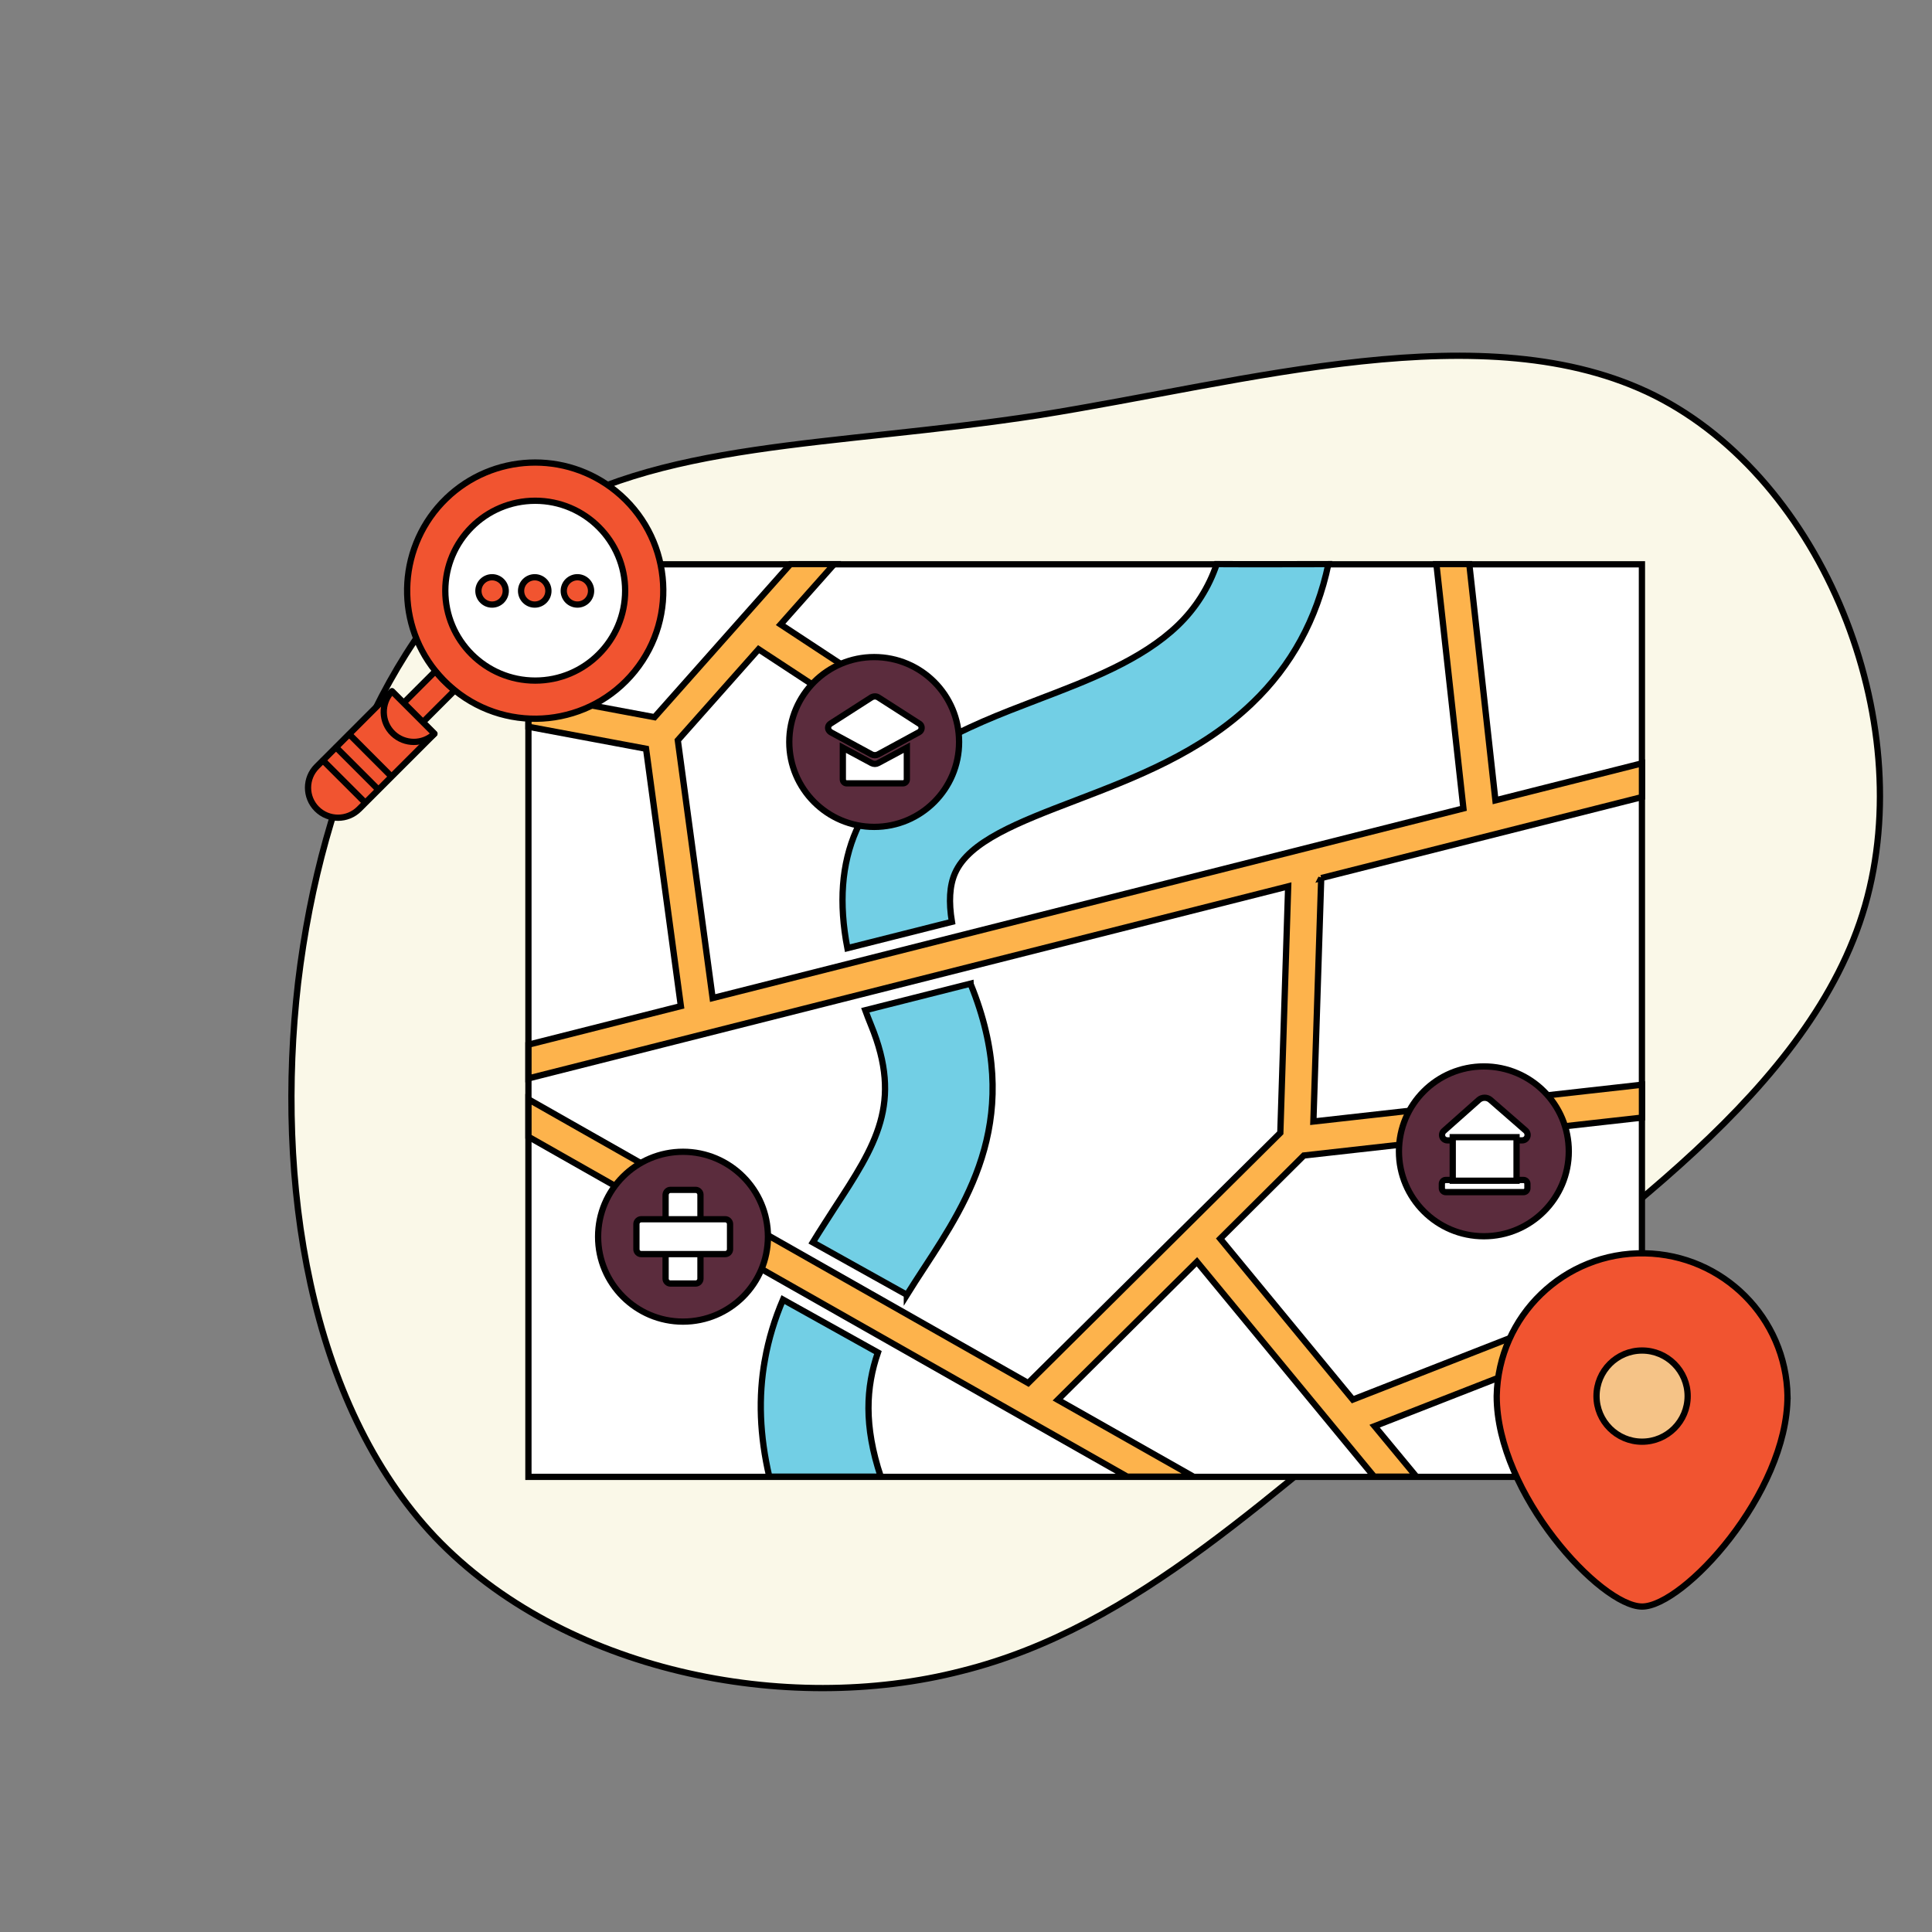 <?xml version="1.0" encoding="UTF-8"?>
<svg xmlns="http://www.w3.org/2000/svg" id="Layer_1" viewBox="0 0 1080 1080">
  <rect x="0" y="0" width="1080" height="1080" fill="#808080" stroke="none"/>
  <defs>
    <style>.cls-1{fill:#f5c387;}.cls-1,.cls-2,.cls-3,.cls-4,.cls-5,.cls-6,.cls-7,.cls-8,.cls-9{stroke:#000;stroke-width:3.5px;}.cls-2{fill:#fff;}.cls-3{fill:#faf8e8;}.cls-4,.cls-8{fill:#f15430;}.cls-5{fill:#fdb34c;}.cls-6{fill:#72cfe5;}.cls-7{fill:#5b2c3d;}.cls-8,.cls-9{stroke-linejoin:round;}.cls-9{fill:none;stroke-linecap:round;}</style>
  </defs>
  <path class="cls-3" d="m925.09,221.16c93.87,47.22,147.43,180.83,117.49,285.07-29.95,103.67-143.97,177.96-237.85,252.82-93.87,74.29-168.17,150.31-267.22,175.07-98.48,25.35-222.88,0-294.3-74.87-70.84-74.87-89.27-199.27-76.59-309.83,13.24-111.15,57.59-209.06,129-256.28,71.41-47.23,169.32-43.2,285.07-61.05,116.34-18.43,249.95-58.17,344.39-10.94Z"></path>
  <path class="cls-2" d="m917.86,315.45H295.39v510.13h622.46v-510.13Z"></path>
  <path class="cls-5" d="m738.57,490.85l-4.38,136.09,183.67-20.57v18.38l-189.02,21.18-46.74,46.5,74.13,89.95,161.64-63.29v19.72l-149.46,58.42,23.37,28.24h-23.61l-99.08-120.13-77.78,77.16,75.84,42.97h-37.01l-334.72-190v-20.94l279.34,158.6,140.95-139.86,4.39-137.79-424.68,107.35v-18.86l85.2-21.55-19.47-143.87-65.73-12.29v-18.5l70.47,13.15,75.96-85.57h24.46l-29.95,33.72,115.63,76.07-9.98,15.21-117.95-77.41-45.16,50.88,19.47,144.11,419.69-106.01-15.1-136.57h18.39l14.6,132.06,81.91-20.69v18.86l-179.29,45.28Z"></path>
  <path class="cls-6" d="m506.94,723.81l-52.58-29.33c4.01-6.57,8.15-12.9,12.04-18.99,23.13-35.42,38.46-58.79,20.45-102.6-1.1-2.68-2.19-5.48-3.16-8.16l58.79-14.85q0,.13.12.25c29.83,73.15-.97,120.38-25.8,158.36-3.41,5.24-6.7,10.23-9.86,15.33Z"></path>
  <path class="cls-6" d="m700.1,392.99c-28.85,27.75-65.97,41.87-98.71,54.41-32.14,12.29-59.76,22.88-67.56,40.77-3.04,6.94-3.53,16.06-1.7,27.14l-58.43,14.73c-4.86-25.19-3.28-46.98,5-65.85,17.77-41.14,60.25-57.33,101.27-73.03,28.72-10.96,58.42-22.27,78.51-41.62,9.86-9.49,17.28-21.18,21.67-34.2,10.71.12,62.44,0,62.44,0-6.57,30.91-20.57,56.6-42.48,77.66Z"></path>
  <path class="cls-6" d="m427.58,760.09c2.07-11.57,5.48-22.76,10.11-33.6l53.07,29.58c-6.69,19.35-7.91,40.89,1.58,69.38h-62.31c-5.35-22.88-6.21-44.55-2.44-65.36Z"></path>
  <path class="cls-7" d="m381.81,738.79c26.21,0,47.47-21.26,47.47-47.47s-21.26-47.47-47.47-47.47-47.47,21.25-47.47,47.47,21.25,47.47,47.47,47.47Z"></path>
  <path class="cls-2" d="m374.75,665.15h14.13c1.45,0,2.68,1.22,2.68,2.68v46.99c0,1.45-1.22,2.68-2.68,2.68h-14.13c-1.45,0-2.68-1.22-2.68-2.68v-46.99c.13-1.46,1.22-2.68,2.68-2.68Z"></path>
  <path class="cls-2" d="m408.1,684.25v14.12c0,1.46-1.22,2.68-2.68,2.68h-46.98c-1.46,0-2.68-1.22-2.68-2.68v-14.12c0-1.45,1.22-2.68,2.68-2.68h46.98c1.46,0,2.68,1.22,2.68,2.68Z"></path>
  <path class="cls-7" d="m829.49,691.07c26.22,0,47.47-21.25,47.47-47.46s-21.25-47.47-47.47-47.47-47.47,21.25-47.47,47.47,21.26,47.46,47.47,47.46Z"></path>
  <path class="cls-2" d="m826.7,614.82l-19.6,17.41c-1.22,1.1-1.33,3.04-.24,4.26.6.61,1.33.98,2.31.98h41.74c1.71,0,3.04-1.34,3.04-3.04,0-.86-.36-1.71-.97-2.31l-19.84-17.29c-1.83-1.58-4.62-1.58-6.45,0Z"></path>
  <path class="cls-2" d="m806,664.22v-2.43c0-1.22.98-2.19,2.19-2.19h43.45c1.22,0,2.19.98,2.19,2.19v2.43c0,1.22-.97,2.19-2.19,2.19h-43.45c-1.22,0-2.19-.97-2.19-2.19Z"></path>
  <path class="cls-2" d="m840.45,635.69h-28.36v24.34h35.67v-24.34h-7.3Z"></path>
  <path class="cls-7" d="m488.68,462.24c26.21,0,47.46-21.25,47.46-47.47s-21.25-47.46-47.46-47.46-47.47,21.25-47.47,47.46,21.25,47.47,47.47,47.47Z"></path>
  <path class="cls-2" d="m486.98,389.94l-22.76,14.6c-1.33.86-1.7,2.56-.85,3.77.25.37.61.73.98.98l22.88,12.42c1.1.6,2.56.6,3.65,0l22.88-12.42c1.33-.73,1.82-2.44,1.1-3.77-.25-.37-.49-.73-.98-.98l-22.76-14.6c-1.22-.85-2.8-.85-4.14,0Z"></path>
  <path class="cls-2" d="m487.22,426.58l-16.07-8.64v17.76c0,1.22.97,2.19,2.18,2.19h31.41c1.22,0,2.19-.98,2.19-2.19v-17.76l-16.07,8.64c-1.1.61-2.44.61-3.65,0Z"></path>
  <path class="cls-4" d="m999.22,780.42c0,54.59-58.22,117.65-81.29,117.65s-81.26-63.06-81.26-117.65c.82-44.89,37.86-80.62,82.75-79.81,43.74.79,79.02,36.06,79.81,79.81Z"></path>
  <path class="cls-1" d="m917.93,805.91c14.08,0,25.48-11.42,25.48-25.48s-11.41-25.48-25.48-25.48-25.47,11.41-25.47,25.48,11.41,25.48,25.47,25.48Z"></path>
  <path class="cls-8" d="m242.82,410.19l-23.72-23.72-42,42.01c-6.55,6.55-6.55,17.15,0,23.72,6.56,6.56,17.16,6.56,23.72,0l42-42Z"></path>
  <path class="cls-4" d="m244.11,374.46l10.77,10.77-18.51,18.51-10.77-10.77,18.51-18.51Z"></path>
  <path class="cls-4" d="m249.47,278.62c-26.68,25.78-29.29,67.65-6.02,96.53,1.3,1.61,2.69,3.19,4.17,4.72,2.02,2.11,4.22,4.13,6.52,5.97,30.72,24.89,75.82,20.09,100.71-10.64,24.89-30.73,20.08-75.83-10.65-100.71-28.12-22.73-68.72-20.94-94.73,4.13Z"></path>
  <path class="cls-2" d="m299.19,380.45c-27.76,0-50.27-22.5-50.27-50.26s22.51-50.27,50.27-50.27,50.27,22.51,50.27,50.27-22.51,50.26-50.27,50.26Z"></path>
  <path class="cls-8" d="m219.13,386.42c-6.38,6.7-6.11,17.3.59,23.67,6.47,6.15,16.66,6.2,23.13.04l-23.71-23.71Z"></path>
  <path class="cls-4" d="m275.07,337.96c-4.22,0-7.63-3.42-7.63-7.64s3.42-7.63,7.63-7.63,7.64,3.42,7.64,7.63-3.43,7.64-7.64,7.64Z"></path>
  <path class="cls-4" d="m298.92,337.96c-4.22,0-7.63-3.42-7.63-7.64s3.42-7.63,7.63-7.63,7.64,3.42,7.64,7.63-3.42,7.64-7.64,7.64Z"></path>
  <path class="cls-4" d="m316.02,333.86c-1.96-3.73-.52-8.35,3.22-10.3,3.73-1.96,8.35-.52,10.3,3.22,1.96,3.73.52,8.35-3.21,10.3-3.74,1.96-8.36.52-10.31-3.22Z"></path>
  <path class="cls-9" d="m218.52,433.77l-23.22-23.26"></path>
  <path class="cls-9" d="m211.19,441.1l-23.26-23.27"></path>
  <path class="cls-9" d="m203.87,448.41l-23.27-23.26"></path>
  <path class="cls-9" d="m243.36,375.19c1.3,1.61,2.69,3.19,4.18,4.72,2.07,2.11,4.22,4.13,6.51,5.98"></path>
</svg>
